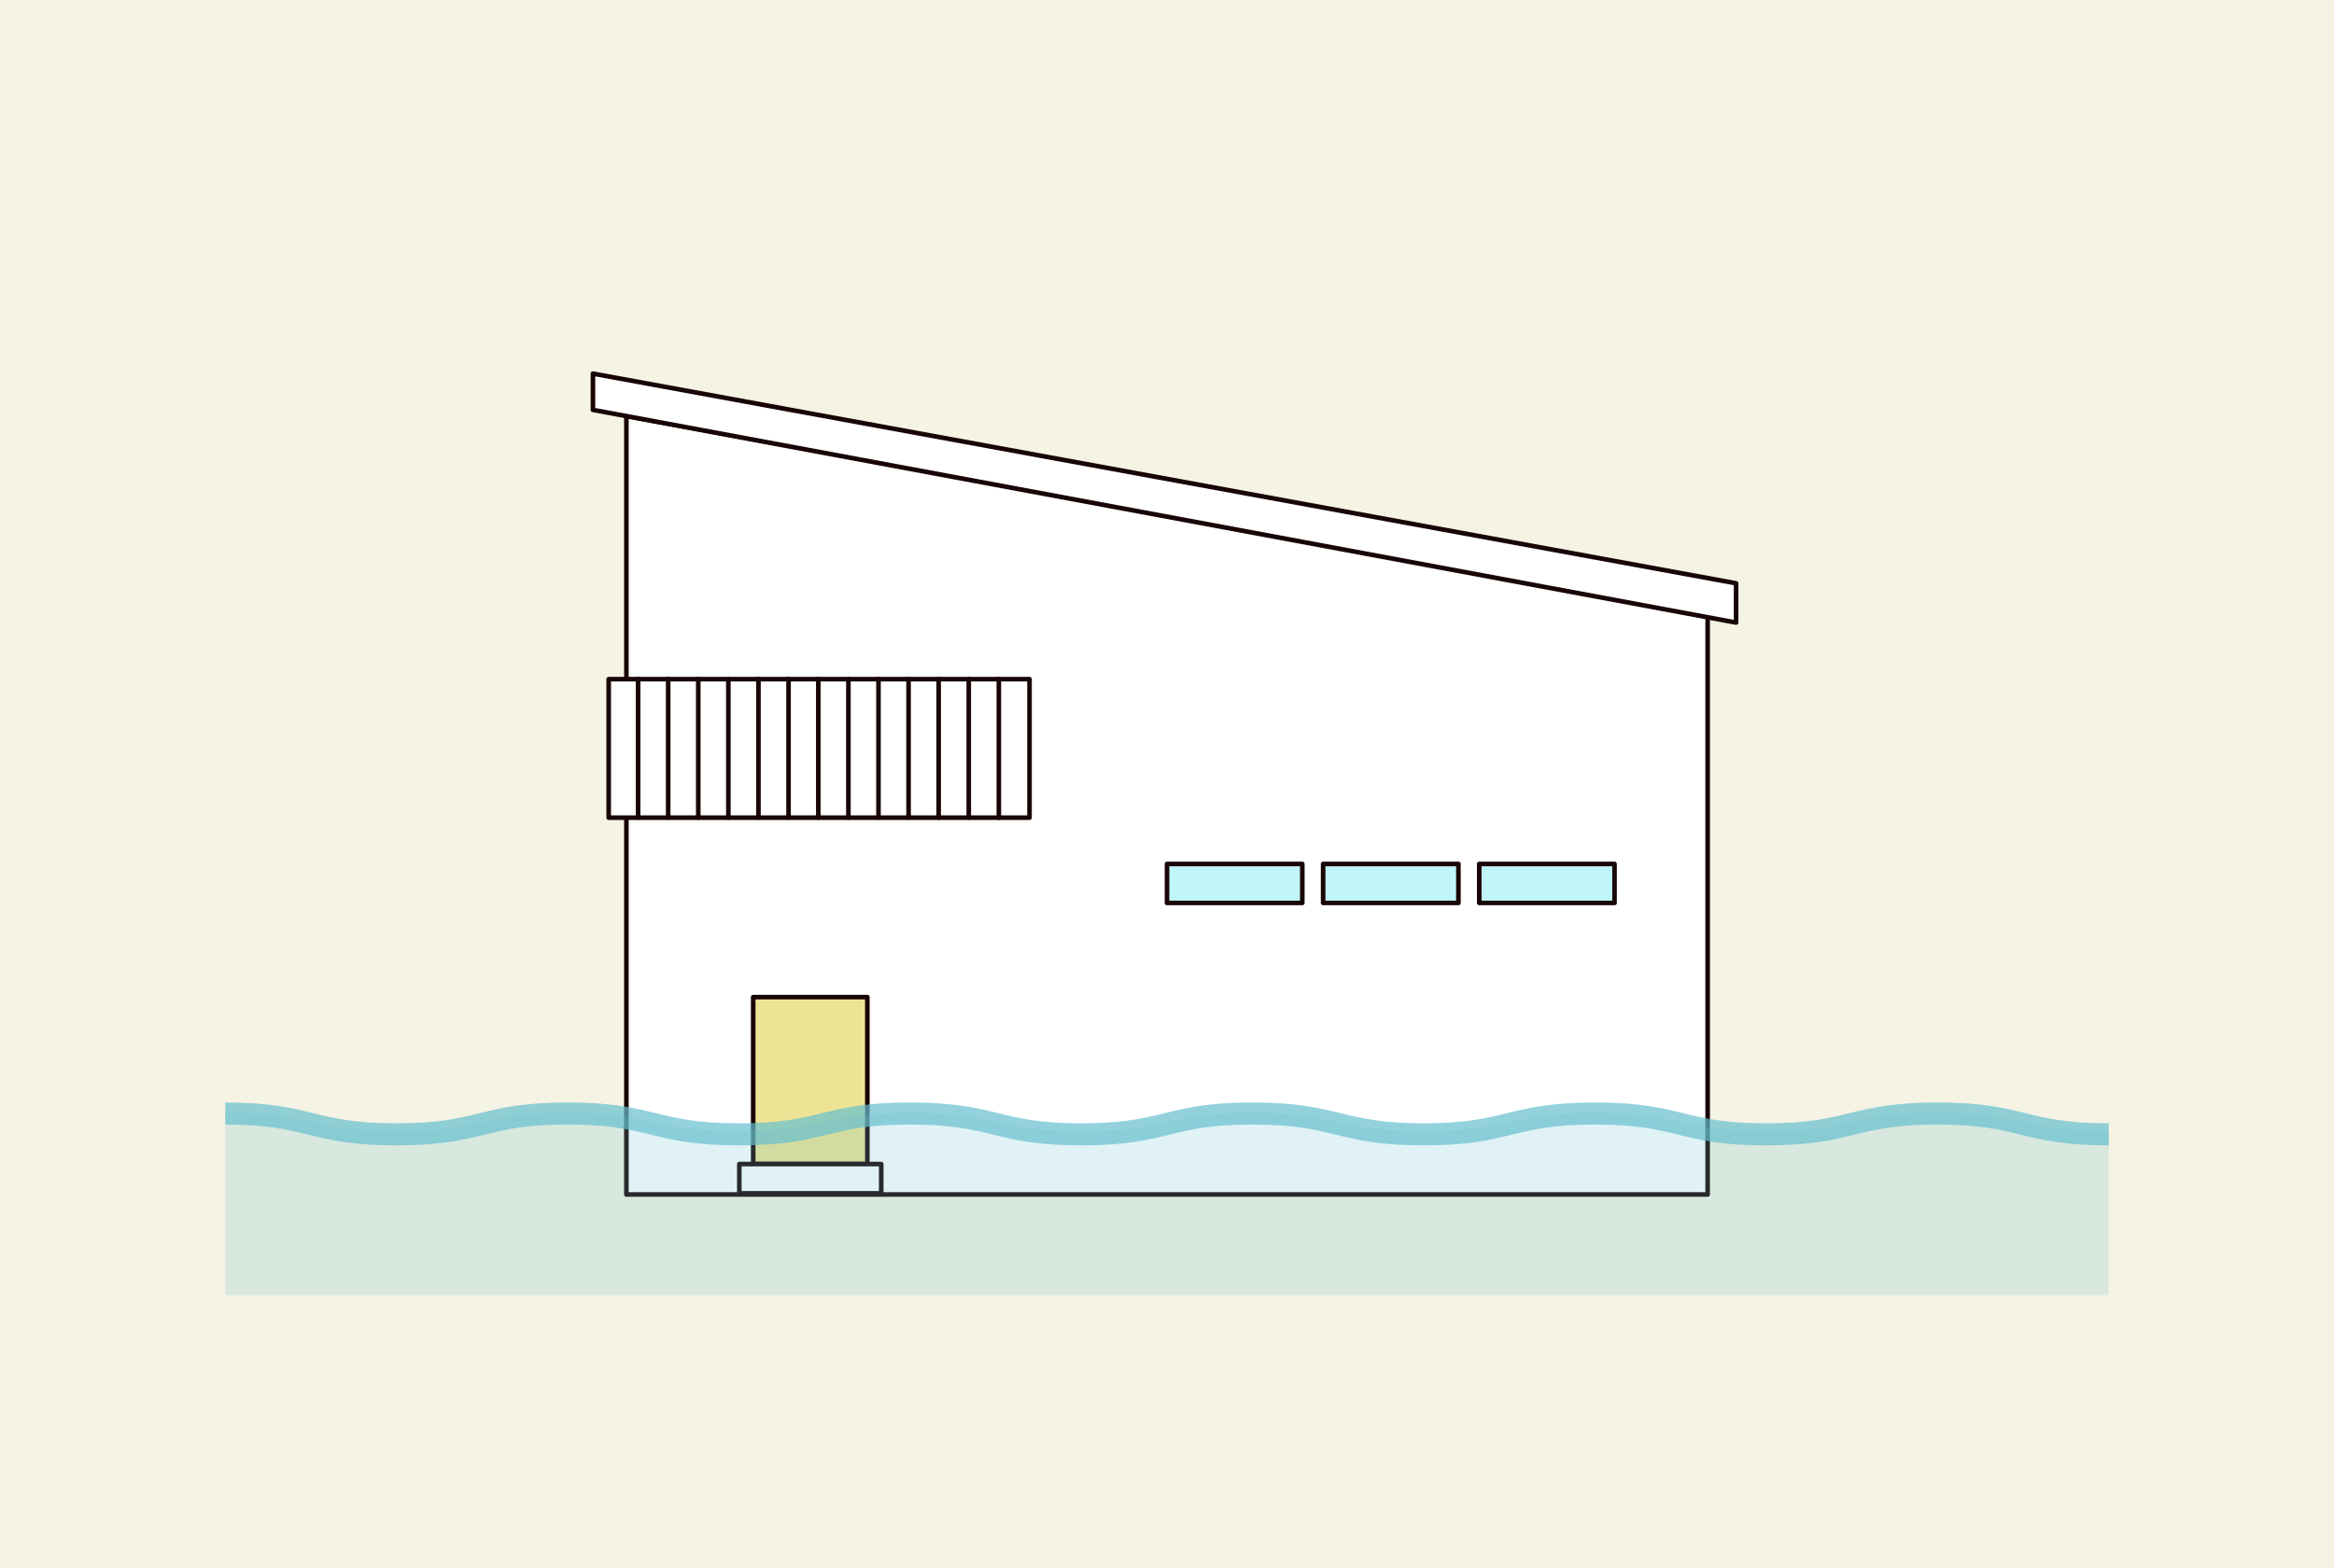 <svg xmlns="http://www.w3.org/2000/svg" xmlns:xlink="http://www.w3.org/1999/xlink" width="1015.149" height="682.213" viewBox="0 0 1015.149 682.213">
  <defs>
    <clipPath id="clip-path">
      <rect id="長方形_4274" data-name="長方形 4274" width="500.968" height="360.889" fill="none"/>
    </clipPath>
    <clipPath id="clip-path-4">
      <rect id="長方形_4154" data-name="長方形 4154" width="819.234" height="79.336" fill="none"/>
    </clipPath>
    <clipPath id="clip-path-5">
      <rect id="長方形_4155" data-name="長方形 4155" width="819.234" height="18.662" fill="none"/>
    </clipPath>
  </defs>
  <g id="saigai" transform="translate(6848.013 -16569.447)">
    <g id="グループ_2686" data-name="グループ 2686" transform="translate(-5843.013 15168.725)">
      <rect id="長方形_4055" data-name="長方形 4055" width="1015.149" height="682.213" transform="translate(-1005 1400.723)" fill="#f5f3e4"/>
    </g>
    <g id="グループ_2998" data-name="グループ 2998" transform="translate(-6592 16730.109)">
      <path id="パス_14019" data-name="パス 14019" d="M479.017,97.034,8.731,10.812V349.478H479.017Z" transform="translate(7.695 9.53)" fill="#fff" fill-rule="evenodd"/>
      <g id="グループ_2993" data-name="グループ 2993">
        <g id="グループ_2992" data-name="グループ 2992" clip-path="url(#clip-path)">
          <path id="パス_14020" data-name="パス 14020" d="M479.017,97.034,8.731,10.812V349.478H479.017Z" transform="translate(7.695 9.53)" fill="none" stroke="#190505" stroke-linecap="round" stroke-linejoin="round" stroke-width="2"/>
        </g>
      </g>
      <path id="パス_14021" data-name="パス 14021" d="M498.2,92.232,1,1V16.779l497.2,92.542Z" transform="translate(0.881 0.881)" fill="#fff" fill-rule="evenodd"/>
      <g id="グループ_2995" data-name="グループ 2995">
        <g id="グループ_2994" data-name="グループ 2994" clip-path="url(#clip-path)">
          <path id="パス_14022" data-name="パス 14022" d="M498.2,92.232,1,1V16.779l497.2,92.542Z" transform="translate(0.881 0.881)" fill="none" stroke="#190505" stroke-linecap="round" stroke-linejoin="round" stroke-width="2"/>
        </g>
      </g>
      <rect id="長方形_4276" data-name="長方形 4276" width="183.033" height="60.253" transform="translate(8.73 134.817)" fill="#fff"/>
      <rect id="長方形_4277" data-name="長方形 4277" width="183.033" height="60.253" transform="translate(8.73 134.817)" fill="none" stroke="#190505" stroke-linecap="round" stroke-linejoin="round" stroke-width="2"/>
      <line id="線_325" data-name="線 325" y2="60.253" transform="translate(178.422 134.817)" fill="none" stroke="#190505" stroke-linecap="round" stroke-linejoin="round" stroke-width="2"/>
      <line id="線_326" data-name="線 326" y2="60.253" transform="translate(86.954 134.817)" fill="none" stroke="#190505" stroke-linecap="round" stroke-linejoin="round" stroke-width="2"/>
      <line id="線_327" data-name="線 327" y2="60.253" transform="translate(165.335 134.817)" fill="none" stroke="#190505" stroke-linecap="round" stroke-linejoin="round" stroke-width="2"/>
      <line id="線_328" data-name="線 328" y2="60.253" transform="translate(73.867 134.817)" fill="none" stroke="#190505" stroke-linecap="round" stroke-linejoin="round" stroke-width="2"/>
      <line id="線_329" data-name="線 329" y2="60.253" transform="translate(152.246 134.817)" fill="none" stroke="#190505" stroke-linecap="round" stroke-linejoin="round" stroke-width="2"/>
      <line id="線_330" data-name="線 330" y2="60.253" transform="translate(60.78 134.817)" fill="none" stroke="#190505" stroke-linecap="round" stroke-linejoin="round" stroke-width="2"/>
      <line id="線_331" data-name="線 331" y2="60.253" transform="translate(139.159 134.817)" fill="none" stroke="#190505" stroke-linecap="round" stroke-linejoin="round" stroke-width="2"/>
      <line id="線_332" data-name="線 332" y2="60.253" transform="translate(47.693 134.817)" fill="none" stroke="#190505" stroke-linecap="round" stroke-linejoin="round" stroke-width="2"/>
      <line id="線_333" data-name="線 333" y2="60.253" transform="translate(126.072 134.817)" fill="none" stroke="#190505" stroke-linecap="round" stroke-linejoin="round" stroke-width="2"/>
      <line id="線_334" data-name="線 334" y2="60.253" transform="translate(34.606 134.817)" fill="none" stroke="#190505" stroke-linecap="round" stroke-linejoin="round" stroke-width="2"/>
      <line id="線_335" data-name="線 335" y2="60.253" transform="translate(112.985 134.817)" fill="none" stroke="#190505" stroke-linecap="round" stroke-linejoin="round" stroke-width="2"/>
      <line id="線_336" data-name="線 336" y2="60.253" transform="translate(21.517 134.817)" fill="none" stroke="#190505" stroke-linecap="round" stroke-linejoin="round" stroke-width="2"/>
      <line id="線_337" data-name="線 337" y2="60.253" transform="translate(99.898 134.817)" fill="none" stroke="#190505" stroke-linecap="round" stroke-linejoin="round" stroke-width="2"/>
      <rect id="長方形_4278" data-name="長方形 4278" width="49.657" height="72.631" transform="translate(71.581 273.137)" fill="#ede395"/>
      <rect id="長方形_4279" data-name="長方形 4279" width="49.657" height="72.631" transform="translate(71.581 273.137)" fill="none" stroke="#190505" stroke-linecap="round" stroke-linejoin="round" stroke-width="2"/>
      <rect id="長方形_4280" data-name="長方形 4280" width="61.725" height="12.761" transform="translate(65.548 345.768)" fill="#fff"/>
      <g id="グループ_2997" data-name="グループ 2997">
        <g id="グループ_2996" data-name="グループ 2996" clip-path="url(#clip-path)">
          <rect id="長方形_4281" data-name="長方形 4281" width="61.725" height="12.761" transform="translate(65.548 345.768)" fill="none" stroke="#190505" stroke-linecap="round" stroke-linejoin="round" stroke-width="2"/>
        </g>
      </g>
      <rect id="長方形_4283" data-name="長方形 4283" width="58.842" height="16.97" transform="translate(251.57 215.205)" fill="#c0f6f9"/>
      <rect id="長方形_4284" data-name="長方形 4284" width="58.842" height="16.97" transform="translate(251.57 215.205)" fill="none" stroke="#190505" stroke-linecap="round" stroke-linejoin="round" stroke-width="2"/>
      <rect id="長方形_4285" data-name="長方形 4285" width="58.842" height="16.97" transform="translate(387.371 215.205)" fill="#c0f6f9"/>
      <rect id="長方形_4286" data-name="長方形 4286" width="58.842" height="16.97" transform="translate(387.371 215.205)" fill="none" stroke="#190505" stroke-linecap="round" stroke-linejoin="round" stroke-width="2"/>
      <rect id="長方形_4287" data-name="長方形 4287" width="58.844" height="16.97" transform="translate(319.47 215.205)" fill="#c0f6f9"/>
      <rect id="長方形_4288" data-name="長方形 4288" width="58.844" height="16.97" transform="translate(319.47 215.205)" fill="none" stroke="#190505" stroke-linecap="round" stroke-linejoin="round" stroke-width="2"/>
    </g>
    <g id="グループ_2999" data-name="グループ 2999" transform="translate(-6750.056 17053.559)" opacity="0.2">
      <g id="グループ_2803" data-name="グループ 2803" transform="translate(0 0)">
        <g id="グループ_2802" data-name="グループ 2802" clip-path="url(#clip-path-4)">
          <path id="パス_13663" data-name="パス 13663" d="M986.555,352.414c-37.242,0-37.242-7.959-74.484-7.959s-37.242,7.959-74.485,7.959-37.237-7.959-74.474-7.959-37.239,7.959-74.478,7.959-37.235-7.959-74.472-7.959-37.235,7.959-74.472,7.959-37.237-7.959-74.476-7.959-37.237,7.959-74.472,7.959-37.239-7.959-74.476-7.959-37.237,7.959-74.474,7.959-37.235-7.959-74.471-7.959v79.334H986.555Z" transform="translate(-167.321 -344.455)" fill="#65bfce"/>
        </g>
      </g>
    </g>
    <g id="グループ_3000" data-name="グループ 3000" transform="translate(-6750.056 17049.102)" opacity="0.7">
      <g id="グループ_2806" data-name="グループ 2806" transform="translate(0 0)">
        <g id="グループ_2805" data-name="グループ 2805" clip-path="url(#clip-path-5)">
          <path id="パス_13664" data-name="パス 13664" d="M986.555,360.526c-19.2,0-28.947-2.373-38.377-4.669-9.29-2.261-18.063-4.4-36.109-4.4s-26.82,2.136-36.109,4.4c-9.429,2.3-19.179,4.669-38.377,4.669s-28.945-2.373-38.374-4.669c-9.288-2.261-18.06-4.4-36.1-4.4s-26.818,2.136-36.106,4.4c-9.429,2.3-19.177,4.669-38.374,4.669s-28.945-2.373-38.372-4.669c-9.288-2.261-18.06-4.4-36.1-4.4s-26.814,2.136-36.1,4.4c-9.429,2.3-19.179,4.669-38.372,4.669s-28.94-2.373-38.369-4.669c-9.286-2.261-18.056-4.4-36.1-4.4s-26.814,2.136-36.1,4.4c-9.427,2.3-19.176,4.669-38.37,4.669s-28.945-2.373-38.374-4.669c-9.288-2.261-18.06-4.4-36.1-4.4s-26.814,2.136-36.1,4.4c-9.429,2.3-19.177,4.669-38.372,4.669s-28.943-2.373-38.37-4.669c-9.288-2.261-18.058-4.4-36.1-4.4v-9.6c19.193,0,28.943,2.373,38.37,4.669,9.286,2.263,18.058,4.4,36.1,4.4s26.816-2.136,36.1-4.4c9.429-2.3,19.177-4.669,38.372-4.669s28.943,2.373,38.372,4.669c9.288,2.263,18.06,4.4,36.1,4.4s26.814-2.136,36.1-4.4c9.429-2.3,19.177-4.669,38.372-4.669s28.94,2.373,38.369,4.669c9.286,2.263,18.056,4.4,36.1,4.4s26.814-2.136,36.1-4.4c9.429-2.3,19.179-4.669,38.372-4.669s28.945,2.373,38.374,4.669c9.286,2.263,18.06,4.4,36.1,4.4s26.816-2.136,36.1-4.4c9.431-2.3,19.179-4.669,38.375-4.669s28.945,2.373,38.372,4.669c9.288,2.263,18.06,4.4,36.1,4.4s26.819-2.136,36.107-4.4c9.431-2.3,19.181-4.669,38.379-4.669s28.948,2.373,38.379,4.669c9.288,2.263,18.061,4.4,36.107,4.4Z" transform="translate(-167.321 -341.865)" fill="#65bfce"/>
        </g>
      </g>
    </g>
  </g>
</svg>
